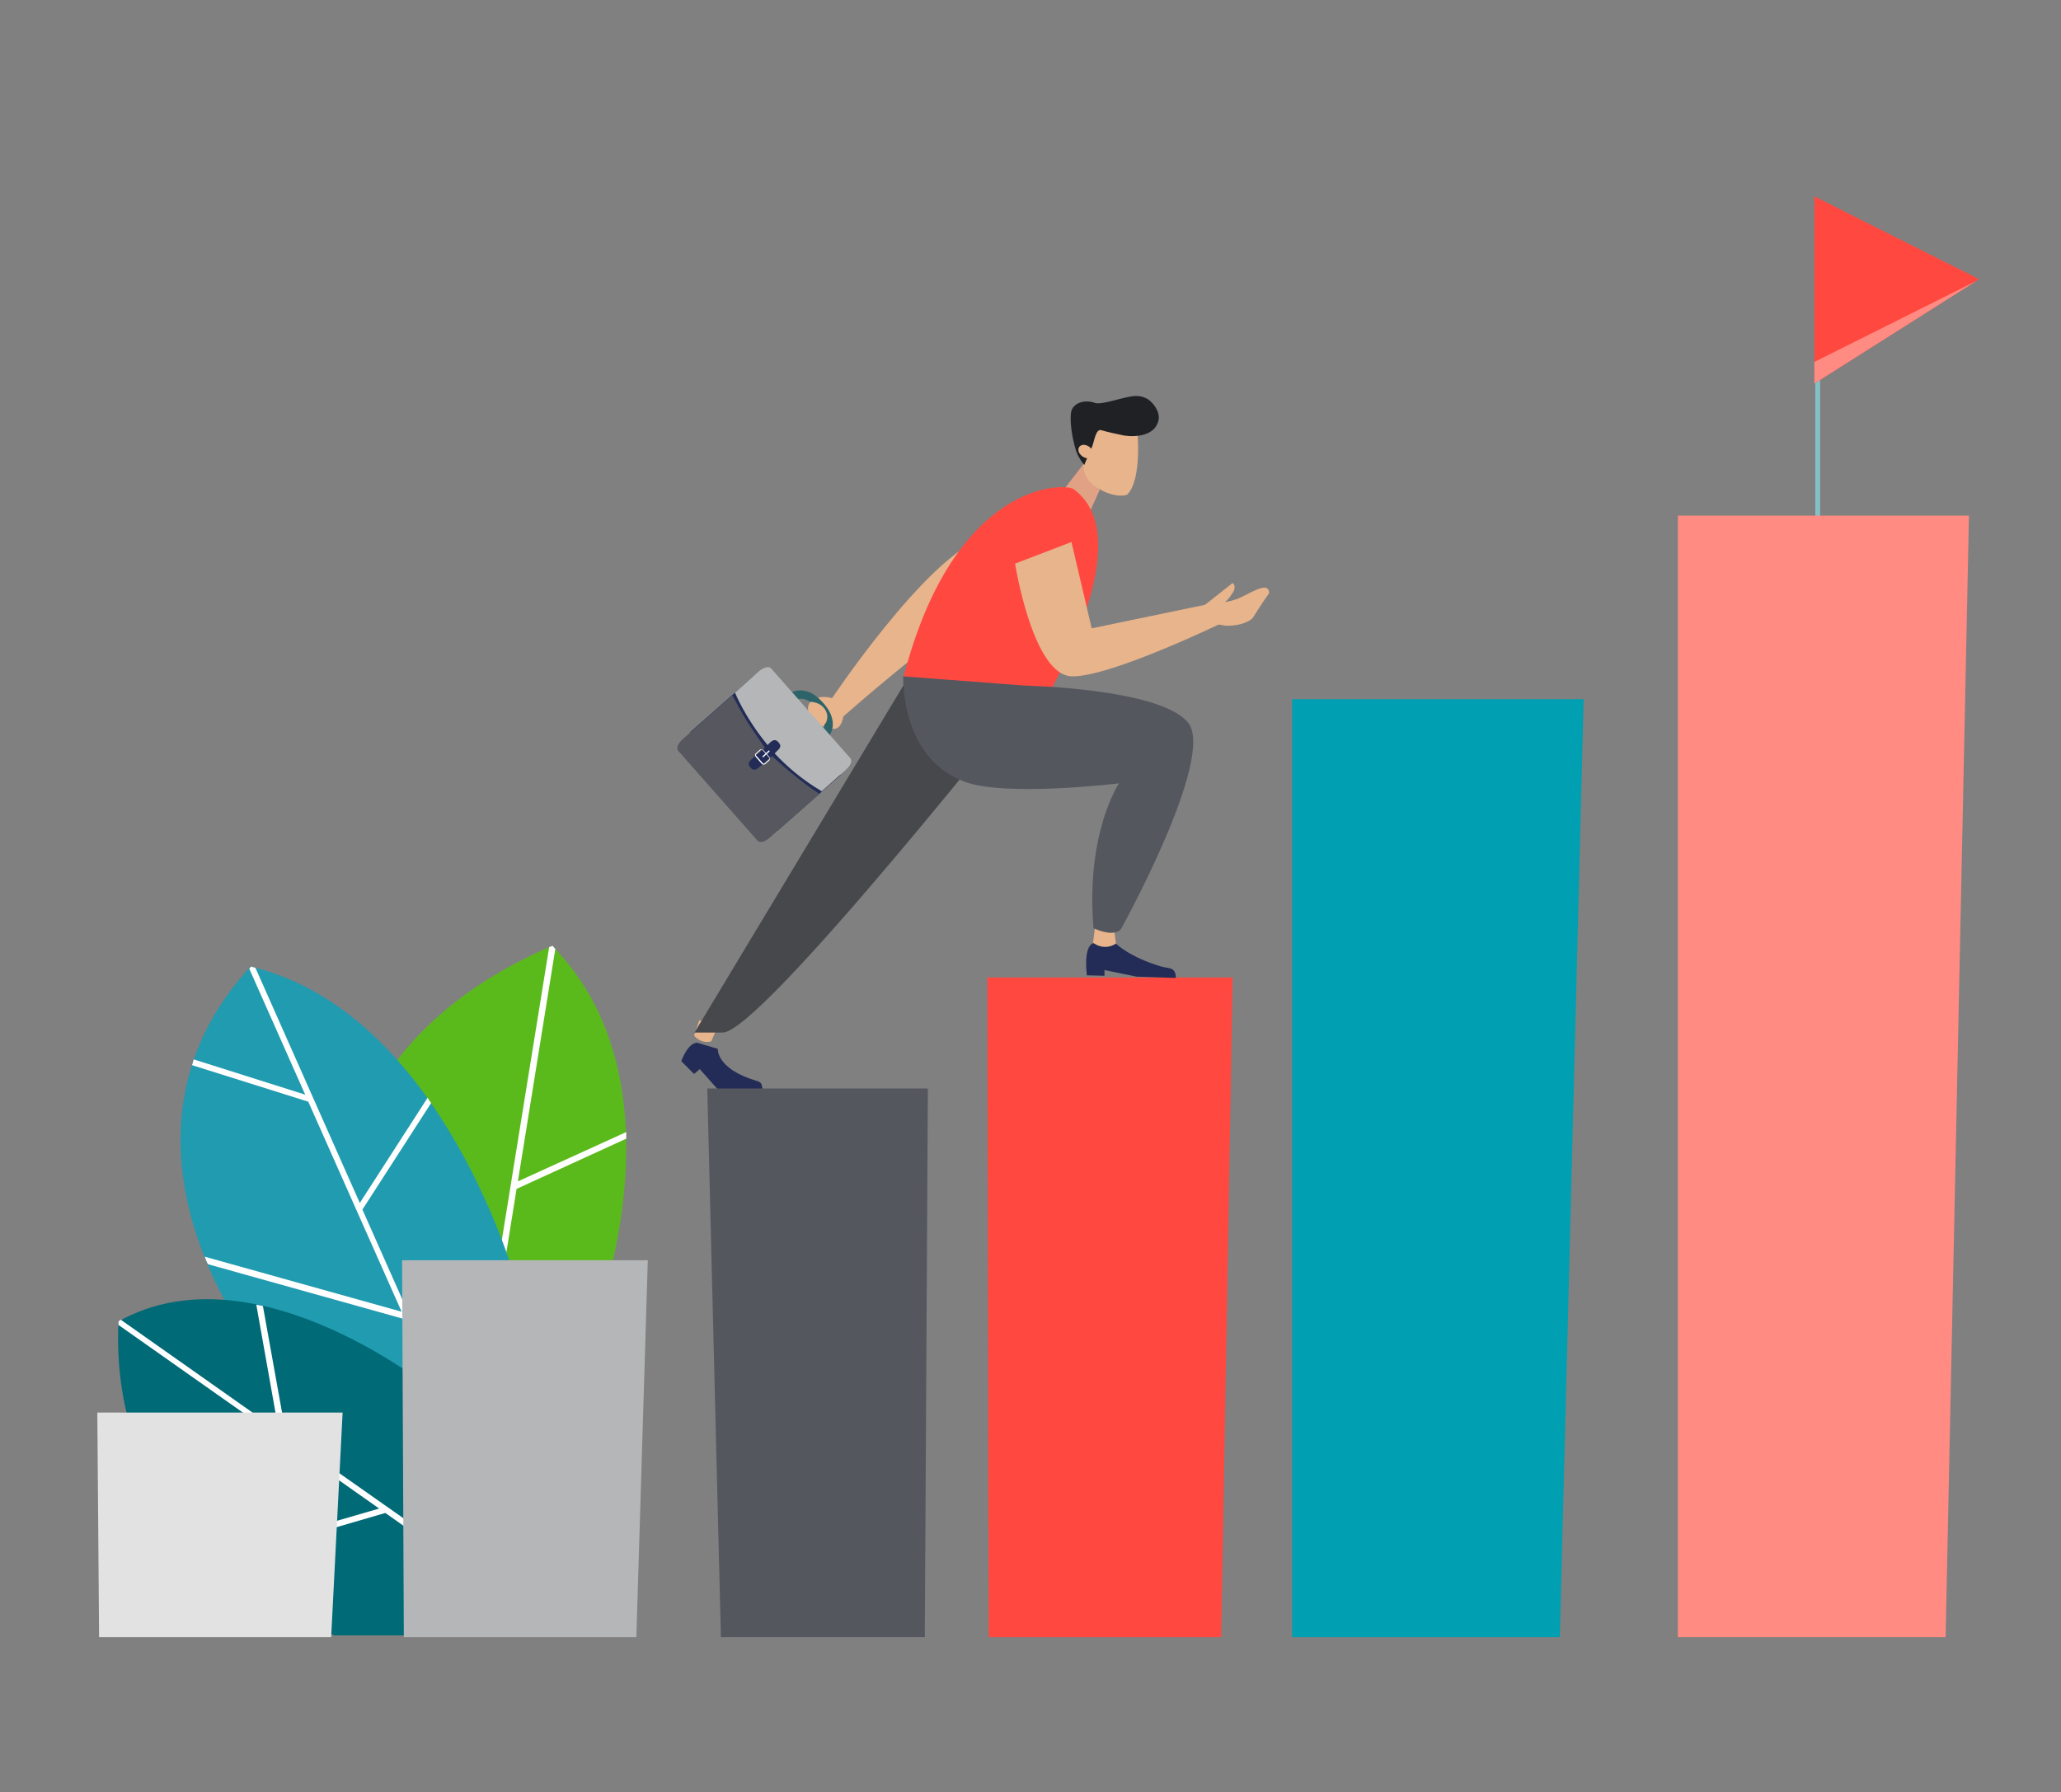 <?xml version="1.0" encoding="UTF-8"?> <!-- Generator: Adobe Illustrator 23.1.1, SVG Export Plug-In . SVG Version: 6.00 Build 0) --> <svg xmlns="http://www.w3.org/2000/svg" xmlns:xlink="http://www.w3.org/1999/xlink" id="Layer_1" x="0px" y="0px" viewBox="0 0 468 407" style="enable-background:new 0 0 468 407;" xml:space="preserve"><rect x="0" y="0" width="468" height="407" fill="#808080" stroke="none"/> <style type="text/css"> .st0{fill:#5BBA1B;} .st1{fill:#FFFFFF;} .st2{fill:#209BB0;} .st3{fill:#006A76;} .st4{fill:#E7B48C;} .st5{fill:#2D6469;} .st6{fill:#222C56;} .st7{fill:#56575F;} .st8{fill:#B4B6B8;} .st9{fill:#84C1C4;} .st10{fill:#FF4940;} .st11{fill:#FF8B83;} .st12{fill:#47484C;} .st13{fill:#55575F;} .st14{fill:#E2E2E2;} .st15{fill:#009FB1;} .st16{fill:#E1A184;} .st17{fill:#202125;} </style> <g> <path class="st0" d="M132.6,307.4c0,0,25.8-58.9-7.2-92.6C51,246.8,82.7,320,82.7,320L132.6,307.4"></path> <path class="st1" d="M125.5,214.8c-0.3,0.1-0.5,0.2-0.8,0.3L112.6,290l-30.2-36.3c-0.2,0.5-0.4,1-0.6,1.4l30.6,36.7l-3.5,21.6 l1.5-0.4l6.9-43l24.9-11.4c0-0.5,0-1,0-1.5l-24.6,11.2l8.5-52.8C125.9,215.3,125.7,215.1,125.5,214.8"></path> <path class="st2" d="M117.4,291.8c0,0-16.7-61.9-60.5-72.3c-36.7,39.9,1.6,87.6,1.6,87.6l49.2,26.9L117.4,291.8"></path> <path class="st1" d="M97.1,249.3l-15.4,23.9l-23.7-53.4c-0.3-0.1-0.7-0.2-1-0.3c-0.1,0.2-0.3,0.3-0.4,0.5l12.7,28.6L44,240.6 c-0.1,0.2-0.2,0.5-0.2,0.7l-0.2,0.6l26.4,8.3l21.2,47.7l-44.7-12.5c0.2,0.6,0.4,1.1,0.7,1.7l44.7,12.5l15,33.9l0.8,0.5l0.3-1.4 l-25.7-57.9l15.6-24.2C97.6,250.1,97.3,249.7,97.1,249.3"></path> <path class="st3" d="M75.9,371.4h37.8l-14.2-54.8c0,0-41.2-34.1-72.6-16.5C25.1,339.6,51.3,360.5,75.9,371.4"></path> <path class="st1" d="M26.9,300.1c0,0.3,0,0.6,0,0.8l59.2,41.7l-37.9,11c0.4,0.4,0.8,0.7,1.2,1.1l38.1-11.1l23.1,16.3l-0.5-2.1 l-45.1-31.7l-5.3-29.5c-0.5-0.1-1-0.2-1.5-0.3l5.1,28.7l-35.9-25.3C27.3,299.8,27.1,300,26.9,300.1L26.9,300.1"></path> <path class="st4" d="M191.2,163.9c-0.7,1.7-1.7,2.1-4.2,1.1c-2.5-1-4-3.2-3.4-4.9c0.7-1.7,3.3-2.3,5.8-1.4 C191.9,159.7,191.8,162.2,191.2,163.9"></path> <path class="st5" d="M178.3,158.2l1.4,1.4c0,0,1-1,2.4-0.9c1.1,0.1,2.2,0.7,3.3,2c1.2,1.4,1.8,2.7,1.8,3.8 c-0.1,1.1-0.8,1.6-0.8,1.7l1.2,1.6c0.1-0.1,1.4-1.1,1.5-3c0.1-1.7-0.6-3.5-2.3-5.3c-1.5-1.7-3.1-2.6-4.8-2.7 C179.9,156.6,178.4,158.2,178.3,158.2"></path> <polyline class="st6" points="156.7,166.3 176.5,188.7 190.9,176 171.1,153.6 156.7,166.3 "></polyline> <path class="st7" d="M170.6,172.5c-0.9,0.8-0.6,1.3-0.2,1.8c0.5,0.5,0.9,0.8,1.8,0.1l3.1-2.7c6.4,5.9,10.8,8.6,10.8,8.6l-11.4,10 c-1,0.9-2.2,1.2-2.7,0.6l-18-20.4c-0.5-0.6,0-1.7,1-2.6l11.3-10c3,5.6,3.3,6,7.4,11.9L170.6,172.5"></path> <path class="st8" d="M175.1,151.8l18,20.4c0.5,0.6,0,1.7-1,2.6l-5.5,4.9c-4.3-2.5-7.9-5.6-10.7-8.6l0.7-0.7 c0.9-0.8,0.6-1.3,0.2-1.8c-0.5-0.5-0.9-0.8-1.8-0.1l-0.7,0.7c-5.2-6.3-7.4-11.9-7.4-11.9l5.5-4.9 C173.4,151.6,174.6,151.2,175.1,151.8"></path> <path class="st1" d="M171.6,171.1l0.9-0.8c0.2-0.2,0.6-0.2,0.8,0l1.4,1.6c0.2,0.2,0.2,0.6,0,0.8l-0.9,0.8c-0.2,0.2-0.6,0.2-0.8,0 l-1.4-1.6C171.4,171.6,171.4,171.3,171.6,171.1 M173.2,170.4c-0.1-0.2-0.4-0.2-0.5,0l-0.9,0.8c-0.2,0.1-0.2,0.4,0,0.5l1.4,1.6 c0.1,0.2,0.4,0.2,0.5,0l0.9-0.8c0.2-0.1,0.2-0.4,0-0.5L173.2,170.4z"></path> <path class="st1" d="M173.2,171.7c-0.1,0-0.1,0.1,0,0.2c0,0.1,0.1,0.1,0.2,0l1.3-1.2c0.1,0,0.1-0.1,0-0.2c-0.1-0.1-0.1-0.1-0.2,0 L173.2,171.7"></path> <path class="st4" d="M238.5,125.7l-14.9-3.6c-13,3.8-35.3,37.4-35.3,37.4l3.1,3.3c0,0,22.5-19.8,24.7-19l15,8.6L238.5,125.7"></path> <path class="st4" d="M184,159.4c0,0,2.2-0.1,3.4,1.8c1.1,1.9-0.1,3.3-0.1,3.3l-2.8-3L184,159.4"></path> <rect x="412.2" y="66.5" class="st9" width="1.1" height="55.6"></rect> <polyline class="st10" points="412,44.6 449.4,63.4 412,87.1 412,44.6 "></polyline> <polyline class="st11" points="412,82.2 412,87.1 448.8,63.8 412,82.2 "></polyline> <path class="st4" d="M163,233.1l-1.5,3.4c-1.3,0.4-2.8-0.1-3.7-1.1l-0.2-0.2l1.2-3.5L163,233.1"></path> <path class="st6" d="M163,238.2c0,0-0.4,4.5,8.6,7.2c1.8,0.5,1.2,1.1,1.6,1.9c-2.9,0-10.3,0-10.3,0l-4-4.5l-1.3,1.1l-2.9-2.9 c0,0,1.4-4.1,3.6-4.2C160,237.3,163,238.2,163,238.2"></path> <path class="st12" d="M205.9,154.4l-48.2,80.1c0,0-2.4,0,6.4,0s70.6-78.3,70.6-78.3L205.9,154.4"></path> <polyline class="st13" points="210,371.8 163.7,371.8 160.6,247.2 210.7,247.2 210,371.8 "></polyline> <polyline class="st10" points="277.3,371.8 224.5,371.8 224.2,222 279.9,222 277.3,371.8 "></polyline> <polyline class="st8" points="144.5,371.8 91.7,371.8 91.3,286.2 147.1,286.2 144.5,371.8 "></polyline> <polyline class="st14" points="75.2,371.8 22.5,371.8 22.1,320.8 77.8,320.8 75.2,371.8 "></polyline> <polyline class="st15" points="354.2,371.8 293.4,371.8 293.4,158.8 359.6,158.8 354.2,371.8 "></polyline> <polyline class="st11" points="441.8,371.8 381,371.8 381,117.1 447.1,117.1 441.8,371.8 "></polyline> <polyline class="st16" points="249.7,111.3 246.4,118.6 238.9,114.6 246.5,104.8 249.7,111.3 "></polyline> <path class="st4" d="M253.6,112.5c1,0.1,1.9,0.1,2.4-0.2c3.5-3.6,2.2-15.2,2.2-15.2l-4.2-2.7l-6.3,2.6l-1.6,7.3 c-0.4,2,0.2,4,1.7,5.5C249.5,111.2,251.5,112.2,253.6,112.5"></path> <path class="st17" d="M248,101.4c0.5-1.2,0.8-4.1,2.1-3.7c0.9,0.3,4,1,5.1,1.2c2.5,0.4,7.2,0.2,7.9-3.6c0.3-1.9-1.3-3.9-2.4-4.6 c-1.1-0.7-2.4-0.9-3.7-0.7c-3,0.5-7,2-8.4,1.5c-2.4-0.9-5.1,0.1-5.4,2.2c-0.3,2.3,0.3,5.8,1,8.2c0.4,1.4,1.1,2.6,2,3.7L248,101.4"></path> <path class="st4" d="M245.4,101.2c0.6-0.4,1.7-0.1,2.3,0.6c0.6,0.7,0.6,1.7,0,2.1c-0.6,0.4-1.7,0.1-2.3-0.6 C244.7,102.6,244.7,101.6,245.4,101.2"></path> <path class="st10" d="M243.8,111.1c-2.1-1.5-27-2-38.6,42.5c8.8,1.3,24.5,3.6,24.5,3.6l8,1.1C237.7,158.2,259.2,122.3,243.8,111.1"></path> <path class="st6" d="M253.4,214.3c0,0,3.1,3.1,10.3,5.2c1.6,0.5,3.3,0,3.3,2.6c-3.4-0.1-8.9-0.3-8.9-0.3l-7.3-1.5l0,1.3l-4-0.1 c0,0-0.9-6.6,1.5-7.3C250.4,214.2,253.4,214.3,253.4,214.3"></path> <path class="st4" d="M252.8,209.6l0.6,4.7c-1.5,1-3.4,1-4.9,0l-0.3-0.2l0.6-4.7L252.8,209.6"></path> <path class="st13" d="M205.1,153.6c0,0-0.8,18.6,14.1,24c9.5,3.4,34.9,0.3,34.9,0.3s-7.6,11.2-5.8,32.9c5.2,2.3,6.3,0.1,6.3,0.1 s21.7-39.2,15.1-46.9c-6.6-7.7-37-8.3-37-8.3L205.1,153.6"></path> <path class="st4" d="M275.9,136.7c0.4,0.1,1.9,0.4,4.8-0.6c2.6-0.9,7.4-4.5,7.5-1.4c-1.8,2.5-3.7,5.6-3.7,5.6 c-1.3,1.4-4.2,1.9-6.2,1.8l-5.9-1c0,0-1.5-2.6-1.6-2.7l0.9-0.2C273.1,138.2,274.5,137.2,275.9,136.7"></path> <path class="st4" d="M277.2,137.5c0,0,0.1,0.1,0.4,0.2c-0.3,0.3-0.5,0.6-0.8,0.9c-1.3,0.6-2.6,1.3-3.9,1.9c-0.2-0.8-0.6-2-0.6-2.1 l7.6-6c0,0,1.1,0.7-0.1,2.4C278.8,136.5,277.2,137.5,277.2,137.5"></path> <path class="st4" d="M230.5,128c0,0,4,25.4,12.9,25.6c8.9,0.2,35.3-12.7,35.3-12.7l-2.9-4l-27.9,5.8l-4.6-19.6L230.5,128"></path> </g> </svg> 